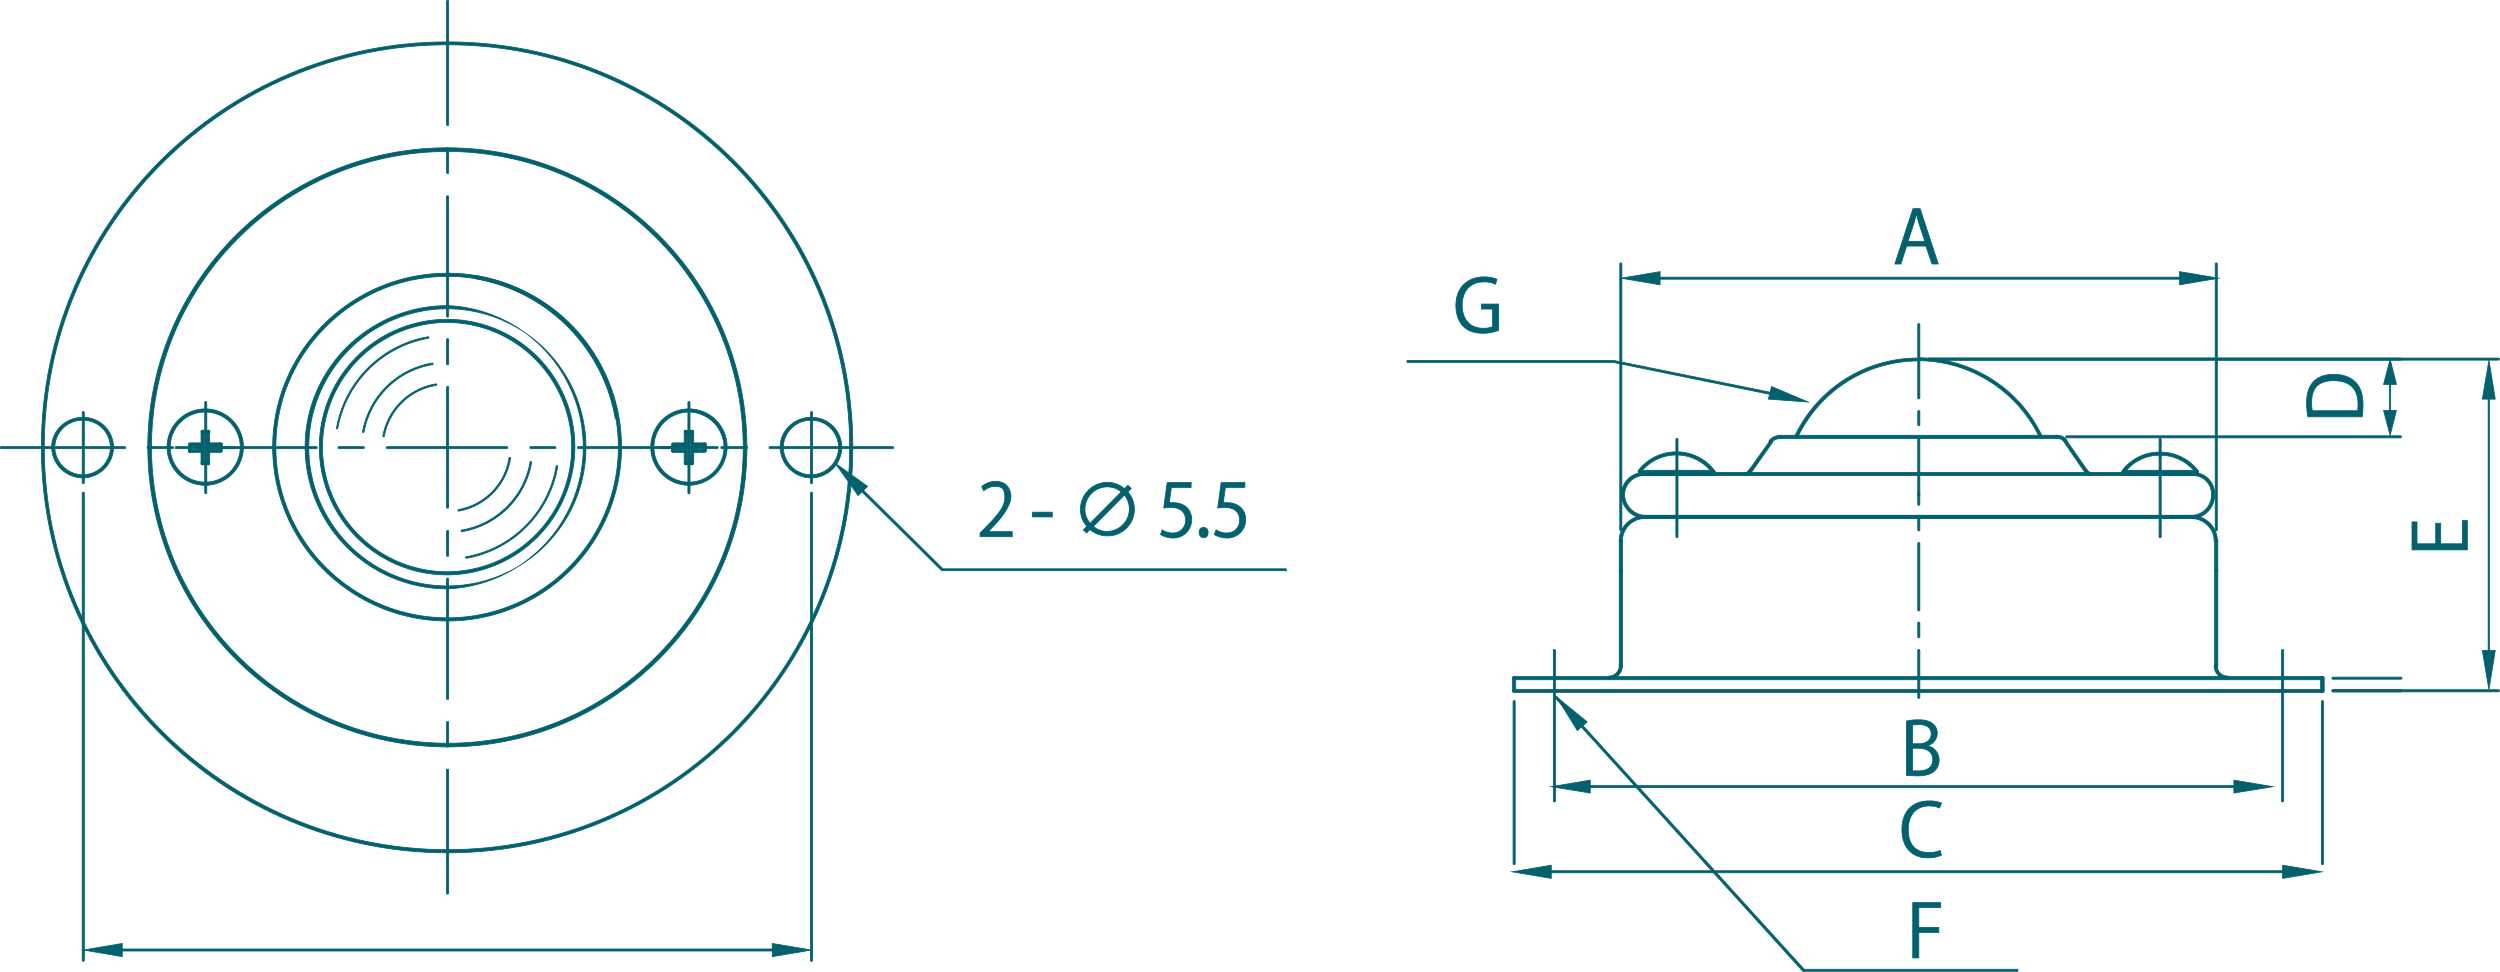 <svg id="レイヤー_1" data-name="レイヤー 1" xmlns="http://www.w3.org/2000/svg" viewBox="0 0 948.9 368.8"><defs><style>.cls-1{fill:#03606d;stroke:#03606d;stroke-miterlimit:10;stroke-width:0.3px;}</style></defs><path class="cls-1" d="M169.9,223.5a54,54,0,0,1-54.1-53.8c0-29.6,24.3-53.7,54.1-53.7a53.8,53.8,0,0,1,0,107.5Zm0-106.3a52.6,52.6,0,1,0,52.5,52.5A52.7,52.7,0,0,0,169.9,117.2Z"/><path class="cls-1" d="M169.9,218.2a48.5,48.5,0,1,1,48.3-48.5A48.7,48.7,0,0,1,169.9,218.2Zm0-95.8A47.3,47.3,0,1,0,217,169.7,47.4,47.4,0,0,0,169.9,122.4Z"/><path class="cls-1" d="M145.6,165.8h0a.3.3,0,0,1-.3-.3,24.5,24.5,0,0,1,20.2-19.8.3.3,0,0,1,0,.6,23.8,23.8,0,0,0-19.6,19.3C145.9,165.7,145.8,165.8,145.6,165.8Z"/><path class="cls-1" d="M137.9,164.2h-.1c-.1,0-.2-.2-.2-.3a32.3,32.3,0,0,1,26.5-26.1h0c.2,0,.3.1.3.2a.5.5,0,0,1-.2.4,31.6,31.6,0,0,0-26,25.6Z"/><path class="cls-1" d="M127.9,162.8h0c-.2,0-.3-.2-.2-.3a42.9,42.9,0,0,1,34.8-34.7.3.3,0,0,1,.3.3c.1.2-.1.3-.2.3a42.5,42.5,0,0,0-34.4,34.2C128.2,162.7,128.1,162.8,127.9,162.8Z"/><path class="cls-1" d="M169.9,235.7c-36.6,0-66.4-29.6-66.4-66s29.8-66,66.4-66a66,66,0,1,1,0,132Zm0-130.8c-36,0-65.2,29.1-65.2,64.8s29.2,64.8,65.2,64.8a64.8,64.8,0,0,0,0-129.6Z"/><path class="cls-1" d="M819.9,204.1a.4.4,0,0,1-.4-.4V166.8a.4.4,0,1,1,.8,0v36.9A.4.4,0,0,1,819.9,204.1Z"/><path class="cls-1" d="M793.5,180.5a2.6,2.6,0,0,1-2.1-1.3.5.5,0,0,1,.2-.8.6.6,0,0,1,.8.1,1.4,1.4,0,0,0,1.1.8.6.6,0,0,1,.6.6A.6.6,0,0,1,793.5,180.5Z"/><path class="cls-1" d="M728.3,265.1a.4.4,0,0,1-.4-.4V246.9a.4.4,0,0,1,.8,0v17.8A.4.4,0,0,1,728.3,265.1Z"/><path class="cls-1" d="M728.3,242.1a.4.4,0,0,1-.4-.4v-5.2a.4.4,0,0,1,.8,0v5.2A.4.4,0,0,1,728.3,242.1Z"/><path class="cls-1" d="M728.3,231.9c-.2,0-.4-.1-.4-.3V206.3a.4.4,0,1,1,.8,0v25.3C728.7,231.8,728.5,231.9,728.3,231.9Z"/><path class="cls-1" d="M728.3,201.5a.4.4,0,0,1-.4-.4v-4.7a.4.4,0,1,1,.8,0v4.7A.4.4,0,0,1,728.3,201.5Z"/><path class="cls-1" d="M728.3,191.8a.4.4,0,0,1-.4-.4V166.2a.4.4,0,1,1,.8,0v25.2A.4.4,0,0,1,728.3,191.8Z"/><path class="cls-1" d="M728.3,161.6a.4.4,0,0,1-.4-.4v-5a.4.4,0,1,1,.8,0v5A.4.4,0,0,1,728.3,161.6Z"/><path class="cls-1" d="M728.3,151.4c-.2,0-.4-.1-.4-.3V123.2a.4.4,0,1,1,.8,0v27.9C728.7,151.3,728.5,151.4,728.3,151.4Z"/><path class="cls-1" d="M832.4,196.8c-.3,0-.5-.3-.6-.6a.6.6,0,0,1,.6-.6,7.7,7.7,0,0,0,7-7.8,7,7,0,0,0-7-7.3.6.6,0,0,1-.6-.6.6.6,0,0,1,.6-.6,8.2,8.2,0,0,1,8.2,8.5,9,9,0,0,1-8.1,9Z"/><path class="cls-1" d="M783.9,167.9a.5.5,0,0,1-.5-.3,3.4,3.4,0,0,0-2.8-1.2.6.6,0,0,1-.6-.6.5.5,0,0,1,.6-.6,4.6,4.6,0,0,1,3.9,1.8.8.8,0,0,1-.3.9Z"/><path class="cls-1" d="M774.6,166.4a.7.7,0,0,1-.5-.4,51.3,51.3,0,0,0-45.8-29.1.6.6,0,0,1-.6-.6.6.6,0,0,1,.6-.5,52.1,52.1,0,0,1,46.8,29.7.5.5,0,0,1-.2.8Z"/><path class="cls-1" d="M791.9,179.7a.5.5,0,0,1-.5-.3l-7.9-11.5c-.2-.3-.2-.7.1-.8a.5.5,0,0,1,.8.1l8,11.5a.7.7,0,0,1-.2.9Z"/><path class="cls-1" d="M177,211.9l-.3-.2c0-.2.1-.3.3-.4A42.1,42.1,0,0,0,211.1,177c0-.2.2-.3.4-.3a.5.5,0,0,1,.2.4,42.9,42.9,0,0,1-34.6,34.8Z"/><path class="cls-1" d="M174.1,194c-.2,0-.3-.1-.3-.2s0-.3.2-.4a23.6,23.6,0,0,0,19.2-19.6c.1-.2.2-.3.4-.2s.2.1.2.3A24.2,24.2,0,0,1,174.1,194Z"/><path class="cls-1" d="M175.2,201.8c-.1,0-.2-.1-.2-.3s0-.3.2-.3a31.8,31.8,0,0,0,26-25.8c0-.2.2-.3.3-.2a.3.3,0,0,1,.3.3,32.3,32.3,0,0,1-26.5,26.3Z"/><path class="cls-1" d="M234.1,159.1c-.3,0-.6-.2-.6-.4a65.1,65.1,0,0,0-52.6-52.8.8.8,0,0,1-.5-.7c.1-.3.4-.6.7-.5a66.4,66.4,0,0,1,53.6,53.7c0,.4-.2.7-.5.7Z"/><path class="cls-1" d="M841.2,253.4a.6.6,0,0,1-.6-.6V216.6a.6.6,0,0,1,1.2,0v36.2A.6.6,0,0,1,841.2,253.4Z"/><path class="cls-1" d="M169.9,339.4a.4.4,0,0,1-.4-.4V292.3a.4.4,0,1,1,.8,0V339A.4.4,0,0,1,169.9,339.4Z"/><path class="cls-1" d="M169.9,283.6a.4.4,0,0,1-.4-.4v-9a.4.4,0,0,1,.8,0v9A.4.4,0,0,1,169.9,283.6Z"/><path class="cls-1" d="M169.9,265.5a.4.4,0,0,1-.4-.4V219.8a.4.4,0,0,1,.8,0v45.3A.4.4,0,0,1,169.9,265.5Z"/><path class="cls-1" d="M169.9,211.2a.4.4,0,0,1-.4-.4v-9.1a.4.4,0,0,1,.8,0v9.1A.4.4,0,0,1,169.9,211.2Z"/><path class="cls-1" d="M169.9,192.9a.4.4,0,0,1-.4-.4V147a.4.4,0,0,1,.8,0v45.5A.4.4,0,0,1,169.9,192.9Z"/><path class="cls-1" d="M169.9,138.5a.4.4,0,0,1-.4-.4v-9.2a.4.4,0,0,1,.8,0v9.2A.4.4,0,0,1,169.9,138.5Z"/><path class="cls-1" d="M169.9,120.4a.4.4,0,0,1-.4-.4V74.7a.4.4,0,0,1,.8,0V120A.4.4,0,0,1,169.9,120.4Z"/><path class="cls-1" d="M169.9,65.9a.4.4,0,0,1-.4-.4V56.4a.4.4,0,1,1,.8,0v9.1A.4.4,0,0,1,169.9,65.9Z"/><path class="cls-1" d="M169.9,47.7a.4.4,0,0,1-.4-.4V.5a.4.4,0,0,1,.8,0V47.3A.4.4,0,0,1,169.9,47.7Z"/><path class="cls-1" d="M47.3,170.3H.5a.4.4,0,0,1,0-.8H47.3a.4.4,0,0,1,0,.8Z"/><path class="cls-1" d="M65.5,170.3H56.2a.4.4,0,0,1,0-.8h9.3a.4.4,0,0,1,0,.8Z"/><path class="cls-1" d="M120,170.3H74.5a.4.4,0,0,1,0-.8H120a.4.4,0,0,1,0,.8Z"/><path class="cls-1" d="M137.9,170.3h-9.2a.4.4,0,1,1,0-.8h9.2a.4.4,0,0,1,0,.8Z"/><path class="cls-1" d="M192.3,170.3H147a.4.4,0,0,1,0-.8h45.3a.4.4,0,0,1,0,.8Z"/><path class="cls-1" d="M210.6,170.3h-9.1a.4.4,0,0,1,0-.8h9.1a.4.4,0,0,1,0,.8Z"/><path class="cls-1" d="M264.9,170.3H219.6a.4.4,0,0,1,0-.8h45.3a.4.4,0,1,1,0,.8Z"/><path class="cls-1" d="M283.4,170.3H274a.4.4,0,1,1,0-.8h9.4a.4.4,0,1,1,0,.8Z"/><path class="cls-1" d="M338.8,170.3H292.3a.4.4,0,0,1,0-.8h46.5a.4.4,0,0,1,0,.8Z"/><path class="cls-1" d="M841.2,217.2a.6.6,0,0,1-.6-.6V205.1a.6.6,0,0,1,1.2,0v11.5A.6.6,0,0,1,841.2,217.2Z"/><path class="cls-1" d="M845.4,257.8a5.1,5.1,0,0,1-5-5,.6.6,0,1,1,1.2,0,3.8,3.8,0,0,0,3.8,3.8.6.6,0,1,1,0,1.2Z"/><path class="cls-1" d="M841,205.7a.6.6,0,0,1-.6-.6c0-4.5-4-8.3-8.8-8.3a.6.6,0,0,1-.6-.6.6.6,0,0,1,.6-.6c5.4,0,10,4.3,10,9.5A.6.6,0,0,1,841,205.7Z"/><path class="cls-1" d="M308,183.6a.4.4,0,0,1-.4-.4V156.6a.4.4,0,1,1,.8,0v26.6A.4.4,0,0,1,308,183.6Z"/><path class="cls-1" d="M31.6,183.6a.4.4,0,0,1-.4-.4V156.6c0-.3.1-.4.4-.4a.4.4,0,0,1,.4.4v26.6A.4.4,0,0,1,31.6,183.6Z"/><path class="cls-1" d="M31.4,181.4a11.9,11.9,0,0,1-11.8-11.7c0-6.2,5.4-11.3,11.8-11.3a11.5,11.5,0,0,1,11.7,11.3A11.8,11.8,0,0,1,31.4,181.4Zm0-21.9a10.5,10.5,0,0,0-10.6,10.2,10.7,10.7,0,0,0,10.6,10.5,10.5,10.5,0,0,0,10.5-10.5A10.4,10.4,0,0,0,31.4,159.5Z"/><path class="cls-1" d="M307.8,181.4a11.9,11.9,0,0,1-11.7-11.7c0-6.2,5.4-11.3,11.7-11.3a11.4,11.4,0,0,1,11.7,11.3A11.7,11.7,0,0,1,307.8,181.4Zm0-21.9a10.5,10.5,0,0,0-10.5,10.2,10.6,10.6,0,0,0,10.5,10.5,10.5,10.5,0,0,0,10.5-10.5A10.4,10.4,0,0,0,307.8,159.5Z"/><path class="cls-1" d="M169.9,283.5A113.9,113.9,0,0,1,56.1,169.7c0-62.7,51-113.6,113.8-113.6A113.7,113.7,0,0,1,283.5,169.7C283.5,232.4,232.5,283.5,169.9,283.5Zm0-226c-62,0-112.4,50.3-112.4,112.2A112.5,112.5,0,0,0,169.9,282.1c61.8,0,112.2-50.4,112.2-112.4A112.3,112.3,0,0,0,169.9,57.5Z"/><path class="cls-1" d="M169.9,323.7c-85.1,0-154.2-69.1-154.2-154S84.8,15.9,169.9,15.9s153.8,69,153.8,153.8S254.7,323.7,169.9,323.7Zm0-306.7C85.5,17,16.8,85.5,16.8,169.7S85.5,322.5,169.9,322.5,322.5,254,322.5,169.7,254.1,17,169.9,17Z"/><path class="cls-1" d="M881.5,262.8a.6.6,0,0,1-.6-.6v-4.8a.6.6,0,0,1,.6-.6.6.6,0,0,1,.6.6v4.8A.6.6,0,0,1,881.5,262.8Z"/><path class="cls-1" d="M574.7,328.2a.4.4,0,0,1-.4-.4V266.3a.4.4,0,0,1,.4-.4.4.4,0,0,1,.4.4v61.5A.4.4,0,0,1,574.7,328.2Z"/><path class="cls-1" d="M881.5,328.2a.4.4,0,0,1-.4-.4V266.3a.4.4,0,0,1,.4-.4.4.4,0,0,1,.4.4v61.5A.4.4,0,0,1,881.5,328.2Z"/><path class="cls-1" d="M911.3,262.6H885.5a.4.4,0,0,1-.4-.4.4.4,0,0,1,.4-.4h25.8c.3,0,.4.1.4.4A.4.4,0,0,1,911.3,262.6Z"/><path class="cls-1" d="M911.3,257.8H885.5a.4.4,0,0,1,0-.8h25.8a.4.4,0,1,1,0,.8Z"/><path class="cls-1" d="M948.3,136.7h-216a.4.4,0,0,1-.4-.4.4.4,0,0,1,.4-.4h216a.4.4,0,0,1,.4.4A.4.4,0,0,1,948.3,136.7Z"/><path class="cls-1" d="M948.3,262.6H885.5a.4.4,0,0,1-.4-.4.4.4,0,0,1,.4-.4h62.8a.4.4,0,0,1,.4.4A.4.4,0,0,1,948.3,262.6Z"/><path class="cls-1" d="M911.1,136.7H732.3a.4.4,0,0,1-.4-.4.4.4,0,0,1,.4-.4H911.1a.4.4,0,0,1,.4.4C911.5,136.6,911.4,136.7,911.1,136.7Z"/><path class="cls-1" d="M911.1,166.2H784.5a.4.4,0,0,1-.4-.4.4.4,0,0,1,.4-.4H911.1c.3,0,.4.1.4.4A.4.4,0,0,1,911.1,166.2Z"/><path class="cls-1" d="M487.9,216.6H357.4l-36.2-35.8-1.6-1.8a.4.4,0,0,1,.5-.5l1.7,1.7,36.1,35.7h130a.4.4,0,1,1,0,.8Z"/><path class="cls-1" d="M31.6,364.9a.4.4,0,0,1-.4-.4V187.2a.4.4,0,0,1,.4-.4.4.4,0,0,1,.4.4V364.5A.4.4,0,0,1,31.6,364.9Z"/><path class="cls-1" d="M308,364.9a.4.4,0,0,1-.4-.4V187.2a.4.4,0,0,1,.8,0V364.5A.4.4,0,0,1,308,364.9Z"/><path class="cls-1" d="M615.2,201.5a.4.4,0,0,1-.4-.4V100.2a.4.4,0,0,1,.8,0V201.1A.4.4,0,0,1,615.2,201.5Z"/><path class="cls-1" d="M841.2,201.5a.4.4,0,0,1-.4-.4V100.2a.4.4,0,0,1,.8,0V201.1A.4.4,0,0,1,841.2,201.5Z"/><path class="cls-1" d="M684.6,368.7h-.3l-89.5-98.7-4.4-5a.5.5,0,0,1,0-.5c.2-.2.5-.2.6,0l4.4,4.9L684.9,368a.5.5,0,0,1-.1.6Z"/><path class="cls-1" d="M636.5,204.1a.4.4,0,0,1-.4-.4V166.8c0-.3.1-.4.4-.4a.4.4,0,0,1,.4.4v36.9A.4.4,0,0,1,636.5,204.1Z"/><path class="cls-1" d="M662.5,180.5a.6.6,0,0,1-.6-.6.6.6,0,0,1,.6-.6.9.9,0,0,0,1-.6.6.6,0,0,1,1.2.4A2.4,2.4,0,0,1,662.5,180.5Z"/><path class="cls-1" d="M832.4,180.5H624a.6.6,0,0,1-.6-.6.5.5,0,0,1,.6-.6H832.4a.5.5,0,0,1,.6.6A.6.6,0,0,1,832.4,180.5Z"/><path class="cls-1" d="M832.4,196.8H624a.6.6,0,0,1-.6-.6.5.5,0,0,1,.6-.6H832.4a.5.5,0,0,1,.6.6A.6.6,0,0,1,832.4,196.8Z"/><path class="cls-1" d="M624,196.8h-.1a9.4,9.4,0,0,1-8.5-9,8.6,8.6,0,0,1,8.6-8.5c.3,0,.5.2.5.6a.6.6,0,0,1-.5.6,7.5,7.5,0,0,0-7.4,7.3,8.2,8.2,0,0,0,7.4,7.8.5.5,0,0,1,.5.6A.6.6,0,0,1,624,196.8Z"/><path class="cls-1" d="M672.1,167.9h-.4a.5.5,0,0,1-.1-.8,5.2,5.2,0,0,1,4-1.8.5.5,0,0,1,.6.6.6.6,0,0,1-.6.6,4.2,4.2,0,0,0-3.1,1.3A.4.4,0,0,1,672.1,167.9Z"/><path class="cls-1" d="M681.8,166.4h-.3a.6.6,0,0,1-.3-.8,51.7,51.7,0,0,1,47.1-29.7.6.6,0,0,1,.6.5.6.6,0,0,1-.6.6,50.7,50.7,0,0,0-46,29.1A.7.7,0,0,1,681.8,166.4Z"/><path class="cls-1" d="M780.6,166.4h-105a.6.6,0,0,1-.6-.6.6.6,0,0,1,.6-.6h105a.6.6,0,0,1,.6.6A.6.6,0,0,1,780.6,166.4Z"/><path class="cls-1" d="M664.1,179.7h-.3a.7.7,0,0,1-.2-.9l8.2-11.5c.1-.3.5-.3.8-.1a.5.5,0,0,1,.1.8l-8.1,11.5A.5.5,0,0,1,664.1,179.7Z"/><path class="cls-1" d="M615.2,253.4a.6.6,0,0,1-.6-.6V216.6a.6.6,0,1,1,1.2,0v36.2A.6.6,0,0,1,615.2,253.4Z"/><path class="cls-1" d="M832.4,196.8H624a.6.6,0,0,1-.6-.6.5.5,0,0,1,.6-.6H832.4a.5.5,0,0,1,.6.6A.6.6,0,0,1,832.4,196.8Z"/><path class="cls-1" d="M881.5,258H574.7a.6.6,0,1,1,0-1.2H881.5a.6.6,0,1,1,0,1.2Z"/><path class="cls-1" d="M615.2,217.2a.6.6,0,0,1-.6-.6V205.1a.6.6,0,1,1,1.2,0v11.5A.6.6,0,0,1,615.2,217.2Z"/><path class="cls-1" d="M881.5,262.8H574.7c-.4,0-.6-.2-.6-.5a.5.5,0,0,1,.6-.6H881.5a.5.5,0,0,1,.6.6A.6.6,0,0,1,881.5,262.8Z"/><path class="cls-1" d="M610.8,257.8a.6.6,0,0,1,0-1.2,3.9,3.9,0,0,0,3.8-3.8.6.6,0,0,1,1.2,0A5.2,5.2,0,0,1,610.8,257.8Z"/><path class="cls-1" d="M615.2,205.7a.6.6,0,0,1-.6-.6c0-5.2,4.6-9.5,9.9-9.5a.5.5,0,0,1,.6.6.6.6,0,0,1-.6.6,8.6,8.6,0,0,0-8.7,8.3A.6.6,0,0,1,615.2,205.7Z"/><path class="cls-1" d="M574.7,262.7c-.4,0-.6-.2-.6-.5v-4.8a.6.6,0,0,1,.6-.6.6.6,0,0,1,.6.6v4.8A.6.6,0,0,1,574.7,262.7Z"/><path class="cls-1" d="M728.3,188.4a.4.4,0,0,1-.4-.4v-.6a.4.4,0,1,1,.8,0v.6A.4.4,0,0,1,728.3,188.4Z"/><path class="cls-1" d="M680.9,151.3h0l-6.6-1.1-61.8-12.6H534.4c-.3,0-.4-.1-.4-.4a.4.4,0,0,1,.4-.4h78.1l61.9,12.6,6.6,1.2c.2,0,.4.2.3.4A.4.4,0,0,1,680.9,151.3Z"/><path class="cls-1" d="M590,304.4a.4.4,0,0,1-.4-.4V246.9c0-.3.1-.4.4-.4a.4.4,0,0,1,.4.4V304A.4.4,0,0,1,590,304.4Z"/><path class="cls-1" d="M866.4,304.4a.4.4,0,0,1-.4-.4V246.9a.4.4,0,1,1,.8,0V304A.4.4,0,0,1,866.4,304.4Z"/><path class="cls-1" d="M881.5,262.8a.6.6,0,0,1-.6-.6v-4.8a.6.6,0,0,1,.6-.6.6.6,0,0,1,.6.6v4.8A.6.6,0,0,1,881.5,262.8Z"/><path class="cls-1" d="M650.2,179.5a.5.5,0,0,1-.5-.3,17,17,0,0,0-13.2-6.5,17.2,17.2,0,0,0-13.7,6.5.5.5,0,0,1-.8.1.5.5,0,0,1-.1-.8,18.3,18.3,0,0,1,14.6-7,18.1,18.1,0,0,1,14.2,7,.6.6,0,0,1-.1.8Z"/><path class="cls-1" d="M650.4,180.5H622.6a.6.6,0,0,1-.6-.6.5.5,0,0,1,.6-.6h27.8a.6.6,0,0,1,.6.6A.6.6,0,0,1,650.4,180.5Z"/><path class="cls-1" d="M650.4,179.7H622.6a.6.6,0,0,1-.6-.6.5.5,0,0,1,.6-.6h27.8a.6.6,0,0,1,.6.6A.6.6,0,0,1,650.4,179.7Z"/><path class="cls-1" d="M622.6,180.5a.6.6,0,0,1-.6-.6v-.8a.5.5,0,0,1,.6-.6.6.6,0,0,1,.6.6v.8A.6.6,0,0,1,622.6,180.5Z"/><path class="cls-1" d="M650.4,180.5a.6.6,0,0,1-.6-.6v-.8a.6.6,0,0,1,1.2,0v.8A.6.6,0,0,1,650.4,180.5Z"/><path class="cls-1" d="M806,179.5h-.4a.7.7,0,0,1-.1-.9,17.7,17.7,0,0,1,14.4-7,18.1,18.1,0,0,1,14.4,7,.5.5,0,0,1-.1.8.6.6,0,0,1-.8,0,17,17,0,0,0-13.5-6.6,16.4,16.4,0,0,0-13.4,6.5A.5.5,0,0,1,806,179.5Z"/><path class="cls-1" d="M833.8,180.5H806a.6.6,0,0,1-.6-.6.6.6,0,0,1,.6-.6h27.8a.5.5,0,0,1,.6.6A.6.6,0,0,1,833.8,180.5Z"/><path class="cls-1" d="M833.8,179.7H806a.6.6,0,0,1-.6-.6.6.6,0,0,1,.6-.6h27.8a.5.5,0,0,1,.6.6A.6.6,0,0,1,833.8,179.7Z"/><path class="cls-1" d="M806,180.5a.6.6,0,0,1-.6-.6v-.8a.6.6,0,0,1,1.2,0v.8A.6.6,0,0,1,806,180.5Z"/><path class="cls-1" d="M833.8,180.5a.6.6,0,0,1-.6-.6v-.8a.6.6,0,0,1,.6-.6.5.5,0,0,1,.6.6v.8A.6.6,0,0,1,833.8,180.5Z"/><path class="cls-1" d="M88.8,170.3H66.9a.4.4,0,0,1,0-.8H88.8a.4.4,0,0,1,0,.8Z"/><path class="cls-1" d="M78.1,187.4a.4.4,0,0,1-.4-.4V152.8a.4.4,0,0,1,.4-.4.4.4,0,0,1,.4.4V187A.4.4,0,0,1,78.1,187.4Z"/><path class="cls-1" d="M78.1,184.2a14.5,14.5,0,1,1,14.3-14.5A14.6,14.6,0,0,1,78.1,184.2Zm0-27.8a13.3,13.3,0,1,0,13.1,13.3A13.3,13.3,0,0,0,78.1,156.4Z"/><path class="cls-1" d="M79.1,176.4H76.9a.5.5,0,0,1-.6-.6c0-.3.2-.5.6-.5h2.2a.5.5,0,0,1,.5.5C79.6,176.2,79.4,176.4,79.1,176.4Z"/><path class="cls-1" d="M79.1,164.5H76.9a.6.6,0,1,1,0-1.2h2.2a.6.6,0,0,1,0,1.2Z"/><path class="cls-1" d="M79.1,176.4a.5.5,0,0,1-.6-.6v-4.7a.5.5,0,0,1,.6-.6c.3,0,.5.2.5.6v4.7C79.6,176.2,79.4,176.4,79.1,176.4Z"/><path class="cls-1" d="M83.8,169.3H79.1a.6.6,0,0,1-.6-.6v-4.8a.6.6,0,0,1,.6-.6.6.6,0,0,1,.5.6v4.2h4.2a.6.6,0,0,1,0,1.2Z"/><path class="cls-1" d="M83.8,171.7H79.1a.6.6,0,0,1-.6-.6.5.5,0,0,1,.6-.6h4.1v-1.8a.6.6,0,1,1,1.2,0v2.4A.6.6,0,0,1,83.8,171.7Z"/><path class="cls-1" d="M76.9,176.4a.5.5,0,0,1-.6-.6v-4.7a.5.5,0,0,1,.6-.6.6.6,0,0,1,.6.6v4.7A.6.6,0,0,1,76.9,176.4Z"/><path class="cls-1" d="M76.9,169.3a.6.6,0,0,1-.6-.6v-4.8a.6.6,0,0,1,.6-.6.6.6,0,0,1,.6.6v4.8A.6.6,0,0,1,76.9,169.3Z"/><path class="cls-1" d="M76.9,171.7H72.1a.6.6,0,0,1-.6-.6.6.6,0,0,1,.6-.6h4.8a.6.6,0,0,1,.6.6A.6.6,0,0,1,76.9,171.7Z"/><path class="cls-1" d="M72.1,171.7a.6.6,0,0,1-.6-.6v-2.4a.6.6,0,0,1,.6-.6h4.8a.6.6,0,0,1,0,1.2H72.7v1.8A.6.6,0,0,1,72.1,171.7Z"/><path class="cls-1" d="M272.2,170.3H250.4a.4.4,0,0,1,0-.8h21.8a.4.4,0,1,1,0,.8Z"/><path class="cls-1" d="M261.5,187.4a.4.4,0,0,1-.4-.4V152.8a.4.4,0,1,1,.8,0V187A.4.4,0,0,1,261.5,187.4Z"/><path class="cls-1" d="M261.5,184.2A14.5,14.5,0,1,1,276,169.7,14.7,14.7,0,0,1,261.5,184.2Zm0-27.8a13.3,13.3,0,1,0,13.3,13.3A13.5,13.5,0,0,0,261.5,156.4Z"/><path class="cls-1" d="M262.7,176.4h-2.4a.6.6,0,0,1-.6-.6.6.6,0,0,1,.6-.5h2.4a.6.6,0,0,1,.6.5A.6.6,0,0,1,262.7,176.4Z"/><path class="cls-1" d="M262.7,164.5h-2.4a.6.6,0,1,1,0-1.2h2.4a.6.6,0,0,1,0,1.2Z"/><path class="cls-1" d="M262.7,176.4a.6.6,0,0,1-.6-.6v-4.7a.6.6,0,1,1,1.2,0v4.7A.6.6,0,0,1,262.7,176.4Z"/><path class="cls-1" d="M267.5,169.3h-4.8a.6.6,0,0,1-.6-.6v-4.8a.6.6,0,1,1,1.2,0v4.2h4.2a.6.6,0,0,1,0,1.2Z"/><path class="cls-1" d="M267.5,171.7h-4.8a.6.6,0,0,1-.6-.6.6.6,0,0,1,.6-.6h4.2v-1.8a.6.6,0,0,1,.6-.6.6.6,0,0,1,.6.6v2.4A.6.6,0,0,1,267.5,171.7Z"/><path class="cls-1" d="M260.3,176.4a.6.6,0,0,1-.6-.6v-4.7a.6.6,0,0,1,1.2,0v4.7A.6.6,0,0,1,260.3,176.4Z"/><path class="cls-1" d="M260.3,169.3a.6.6,0,0,1-.6-.6v-4.8a.6.6,0,0,1,1.2,0v4.8A.6.6,0,0,1,260.3,169.3Z"/><path class="cls-1" d="M260.3,171.7h-4.8a.6.6,0,0,1-.6-.6.6.6,0,0,1,.6-.6h4.8a.6.6,0,0,1,.6.6A.6.6,0,0,1,260.3,171.7Z"/><path class="cls-1" d="M255.5,171.7a.6.6,0,0,1-.6-.6v-2.4a.6.6,0,0,1,.6-.6h4.8a.6.6,0,1,1,0,1.2h-4.2v1.8A.6.6,0,0,1,255.5,171.7Z"/><rect class="cls-1" x="944.4" y="150.7" width="0.5" height="107.9"/><polygon class="cls-1" points="942.2 151.5 947.1 151.5 944.7 136.7 942.2 151.5"/><polygon class="cls-1" points="942.2 246.9 944.7 261.8 947.1 246.9 942.2 246.9"/><rect class="cls-1" x="577.1" y="330.5" width="294.5" height="0.77"/><rect class="cls-1" x="684.6" y="367.9" width="81.3" height="0.77"/><polygon class="cls-1" points="866.4 333.4 881.3 330.9 866.4 328.4 866.4 333.4"/><polygon class="cls-1" points="573.9 330.9 588.8 333.4 588.8 328.4 573.9 330.9"/><rect class="cls-1" x="597.5" y="298.2" width="259.2" height="0.77"/><polygon class="cls-1" points="847.9 301 862.7 298.6 847.9 296.1 847.9 301"/><polygon class="cls-1" points="588.7 298.6 603.6 301 603.6 296.1 588.7 298.6"/><rect class="cls-1" x="618.4" y="105.2" width="212.3" height="0.77"/><polygon class="cls-1" points="827.3 108.1 842.1 105.6 827.3 103.1 827.3 108.1"/><polygon class="cls-1" points="615.2 105.6 630.1 108.1 630.1 103.1 615.2 105.6"/><rect class="cls-1" x="44.7" y="360.2" width="251.9" height="0.77"/><polygon class="cls-1" points="293.1 363.1 308 360.6 293.1 358.1 293.1 363.1"/><polygon class="cls-1" points="31.6 360.6 46.4 363.1 46.4 358.1 31.6 360.6"/><rect class="cls-1" x="906.9" y="141.1" width="0.5" height="15.61"/><polygon class="cls-1" points="909.6 145.9 907.2 136.3 904.7 145.9 909.6 145.9"/><polygon class="cls-1" points="904.7 155.8 907.2 165.3 909.6 155.8 904.7 155.8"/><polygon class="cls-1" points="598.7 277.3 590.8 264.5 602.4 274 598.7 277.3"/><polygon class="cls-1" points="671.2 151.5 686.3 152.6 672.4 146.7 671.2 151.5"/><polygon class="cls-1" points="325.7 188.1 317 175.8 329.3 184.6 325.7 188.1"/><path class="cls-1" d="M735.7,100.2h-2.4L731,93.4h-7.3l-2.2,6.8h-2.3l6.9-21h2.7Zm-5.1-8.6-2.1-6.3c-.4-1.4-.8-2.7-1.1-4h-.1a27.9,27.9,0,0,1-1,3.9l-2.1,6.4Z"/><path class="cls-1" d="M384.2,203.7H372v-1.4l2.1-2.1c4.9-5,7.3-8,7.3-11.3s-.9-4.3-3.9-4.3a6.7,6.7,0,0,0-4.1,1.7l-.8-1.6a8.2,8.2,0,0,1,5.3-2c4.2,0,5.8,3.1,5.8,5.9s-2.7,7.2-7,11.5l-1.6,1.7h9.1Z"/><path class="cls-1" d="M391.9,194.4h7.5v1.8h-7.5Z"/><path class="cls-1" d="M428.1,186.7a10.1,10.1,0,0,1-7.8,16.7,10.3,10.3,0,0,1-6.6-2.4l-1.3,1.3-1.2-1.2,1.3-1.3a10,10,0,0,1-2.4-6.5,10.2,10.2,0,0,1,10.2-10.2,9.8,9.8,0,0,1,6.5,2.4l1.3-1.3,1.3,1.2Zm-2.5,0a8.2,8.2,0,0,0-5.3-1.9,8.5,8.5,0,0,0-8.5,8.5,7.8,7.8,0,0,0,2,5.3ZM415,199.8a8,8,0,0,0,5.3,1.9,8.5,8.5,0,0,0,6.5-13.8Z"/><path class="cls-1" d="M452.1,183.1V185h-7.5l-.8,5.8h1.6c3.7,0,6.9,2.2,6.9,6.4a6.9,6.9,0,0,1-7.1,7,9.1,9.1,0,0,1-4.7-1.3l.6-1.8a7.1,7.1,0,0,0,4.1,1.2,4.7,4.7,0,0,0,4.8-4.9c0-2.8-1.8-4.8-5.7-4.8l-2.6.2,1.3-9.6Z"/><path class="cls-1" d="M455.2,202.3a1.7,1.7,0,1,1,3.3,0,1.6,1.6,0,0,1-1.6,1.8A1.7,1.7,0,0,1,455.2,202.3Z"/><path class="cls-1" d="M472.5,183.1V185h-7.4l-.8,5.8h1.6c3.6,0,6.9,2.2,6.9,6.4a6.9,6.9,0,0,1-7.1,7,9.5,9.5,0,0,1-4.8-1.3l.7-1.8a7.1,7.1,0,0,0,4.1,1.2,4.7,4.7,0,0,0,4.8-4.9c0-2.8-1.8-4.8-5.7-4.8l-2.6.2,1.3-9.6Z"/><path class="cls-1" d="M736.9,324.6a12.7,12.7,0,0,1-5.3,1c-5.4,0-9.7-3.5-9.7-10.7s4.2-10.9,10.3-10.9a11.9,11.9,0,0,1,4.7.8l-.7,1.9a9.9,9.9,0,0,0-3.9-.8c-4.8,0-8,3.2-8,9s2.9,8.7,7.8,8.7a11,11,0,0,0,4.3-.8Z"/><path class="cls-1" d="M731.7,283.1a5.4,5.4,0,0,1,4.3,5.3,5.5,5.5,0,0,1-1.6,4.1c-1.4,1.4-3.7,2-6.9,2l-3.9-.2V273.7a20.2,20.2,0,0,1,4.6-.5c2.5,0,4.3.5,5.5,1.6a4.4,4.4,0,0,1,1.6,3.6,4.9,4.9,0,0,1-3.6,4.6Zm-3.3-.8c2.8,0,4.6-1.6,4.6-3.7h0c0-2.5-1.9-3.6-4.7-3.6l-2.4.2v7.1Zm-2.5,10.3h2.3c2.9,0,5.4-1.1,5.4-4.3s-2.7-4.3-5.5-4.3h-2.2Z"/><path class="cls-1" d="M568.8,125.4a16.4,16.4,0,0,1-6,1.1c-8.3,0-10.2-6.1-10.2-10.6,0-6.4,4.1-10.8,10.7-10.8a12.6,12.6,0,0,1,4.9.9l-.6,1.9a9.5,9.5,0,0,0-4.3-.9c-5,0-8.3,3.2-8.3,8.8s3.1,8.8,7.9,8.8a8.6,8.6,0,0,0,3.6-.6v-6.7h-4.2v-1.9h6.5Z"/><path class="cls-1" d="M726,363.6v-21h10.6v1.9h-8.3V352h7.6v1.9h-7.6v9.7Z"/><path class="cls-1" d="M876,158.2a27.3,27.3,0,0,1-.5-5.3c0-8.4,5-10.8,10.2-10.8,3.3,0,6.1.8,8.2,2.8s3,4.9,3,8.8a29.9,29.9,0,0,1-.3,4.5Zm18.9-2.3a21.8,21.8,0,0,0,.1-2.7c0-5.6-3.2-8.7-9.2-8.7s-8.4,2.9-8.4,8.3a11.9,11.9,0,0,0,.3,3.1Z"/><path class="cls-1" d="M936.5,197.6v11.1h-21V198.1h1.9v8.3h7.1v-7.8h1.9v7.8h8.2v-8.8Z"/></svg>